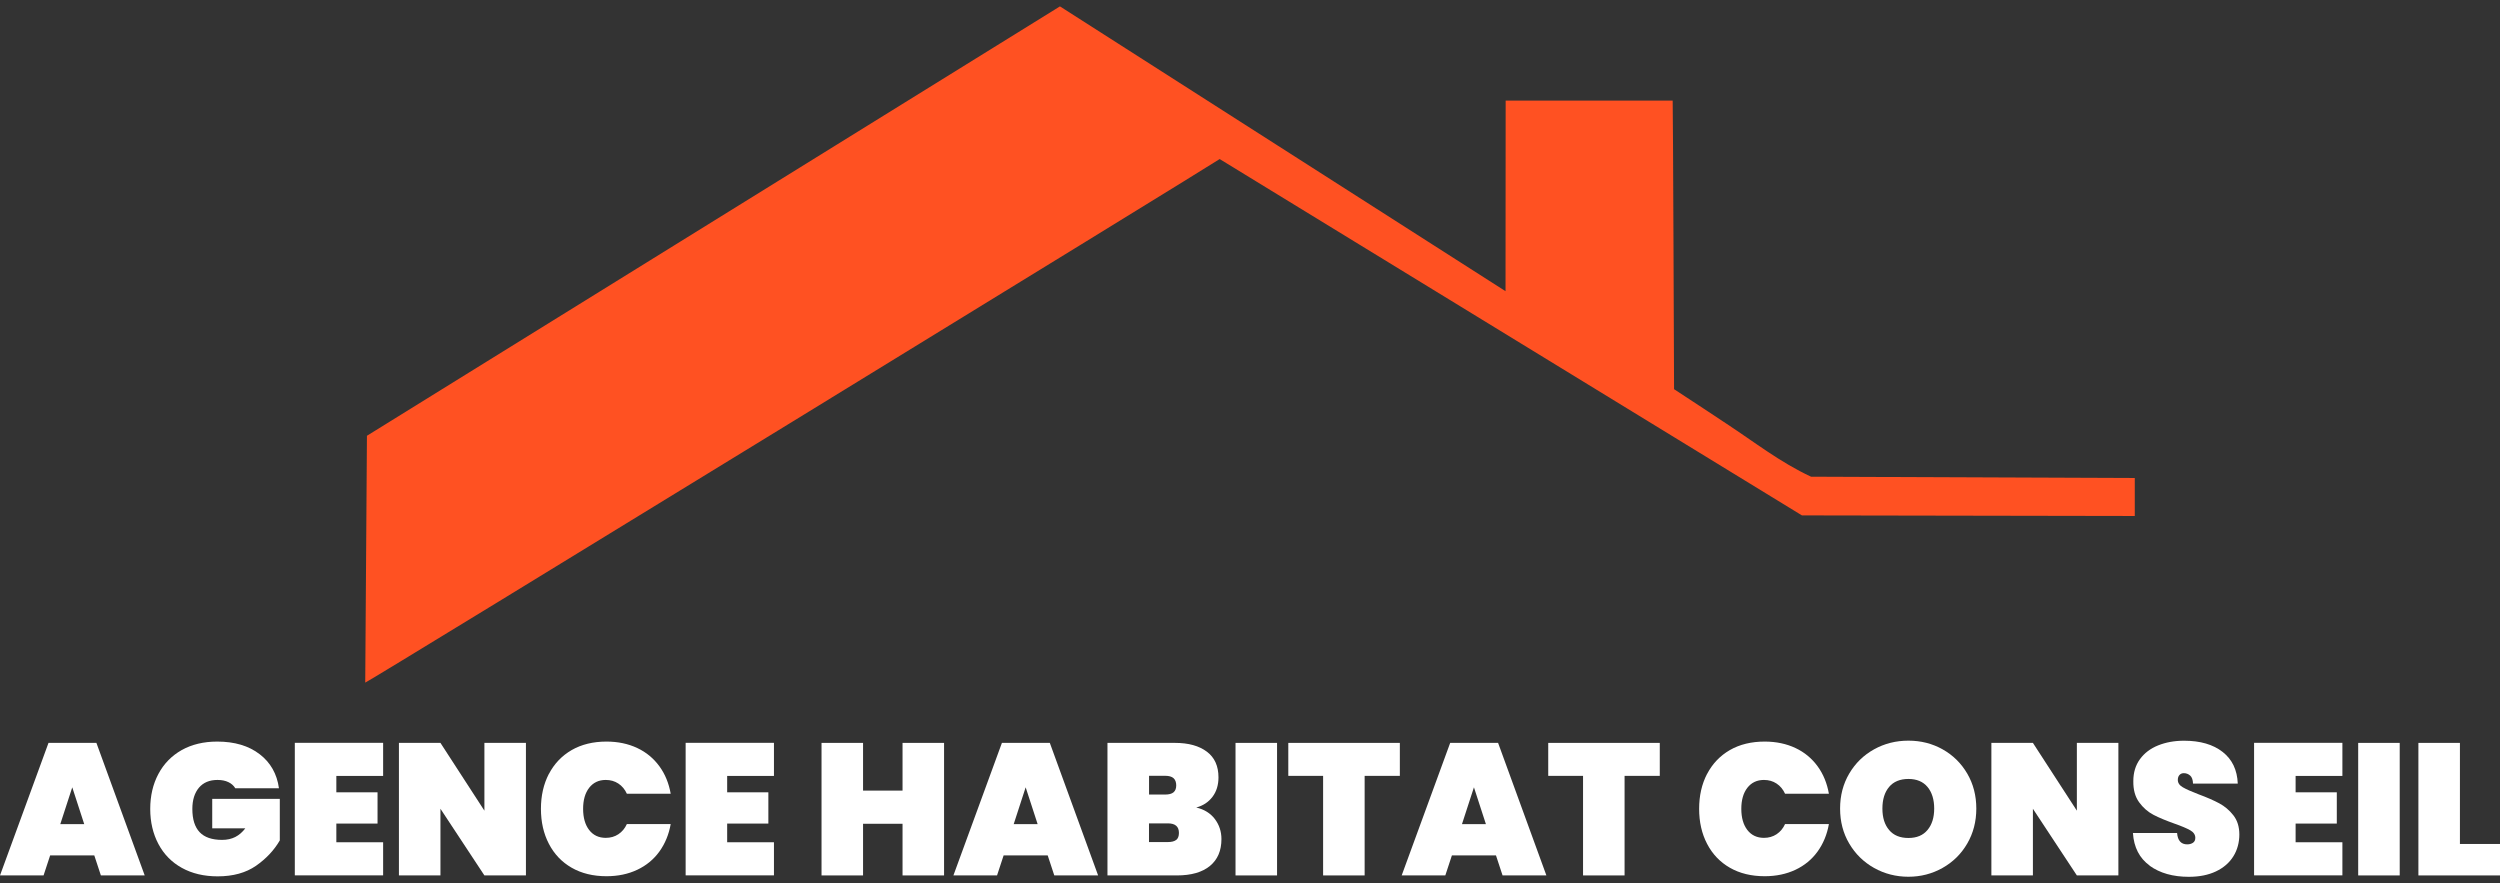 <?xml version="1.0" encoding="UTF-8"?>
<svg id="Calque_1" data-name="Calque 1" xmlns="http://www.w3.org/2000/svg" viewBox="0 0 379.9 134.2">
  <rect x="0" y="0" width="379.9" height="134.2" fill="#333333" stroke="none"/>
  <defs>
    <style>
      .cls-1 {
        fill: #fff;
      }

      .cls-2 {
        fill: #ff5122;
      }
    </style>
  </defs>
  <path class="cls-2" d="M161.07.97l67.71,43.28c0-.07.02-28.96.02-28.96h25.38c.05,0,.21,43.85.21,43.85,1.82,1.17,7.38,4.86,8,5.27,4.26,2.8,8.15,5.86,12.82,8.03l49.19.2v5.77l-50.58-.09-88.48-54.15c-.04.15-129.84,79.78-129.84,79.56,0-.26.26-37.51.26-37.51L161.07.97Z"/>
  <path class="cls-1" d="M14.33,129.99h-6.71l-1,3.04H0l7.37-20.14h7.28l7.34,20.14h-6.66s-1-3.04-1-3.04ZM12.8,125.24l-1.82-5.6-1.82,5.6h3.64Z"/>
  <path class="cls-1" d="M35.75,119.77c-.25-.4-.6-.71-1.05-.92-.46-.22-1-.33-1.65-.33-1.21,0-2.15.39-2.82,1.18-.66.79-1,1.86-1,3.23,0,1.57.37,2.75,1.11,3.53.74.78,1.88,1.17,3.41,1.17s2.64-.59,3.53-1.76h-5.03v-4.47h10.27v6.31c-.87,1.5-2.08,2.78-3.61,3.85-1.54,1.07-3.48,1.61-5.83,1.61-2.09,0-3.9-.43-5.45-1.29s-2.73-2.07-3.56-3.63c-.82-1.55-1.24-3.33-1.24-5.32s.41-3.76,1.24-5.32,2.01-2.76,3.54-3.63c1.54-.86,3.34-1.29,5.4-1.29,2.64,0,4.78.64,6.44,1.91,1.66,1.27,2.64,3,2.94,5.18h-6.66Z"/>
  <path class="cls-1" d="M51.11,117.93v2.47h6.26v4.75h-6.26v2.84h7.11v5.03h-13.42v-20.14h13.42v5.03h-7.11Z"/>
  <path class="cls-1" d="M79.92,133.03h-6.31l-6.68-10.13v10.13h-6.31v-20.14h6.31l6.68,10.3v-10.3h6.31v20.14h0Z"/>
  <path class="cls-1" d="M83.41,117.61c.81-1.55,1.96-2.76,3.46-3.63,1.5-.86,3.26-1.29,5.29-1.29,1.74,0,3.3.33,4.68.98s2.49,1.58,3.36,2.77,1.44,2.59,1.72,4.18h-6.66c-.3-.66-.73-1.18-1.29-1.55s-1.2-.55-1.92-.55c-1.06,0-1.9.4-2.52,1.19-.62.8-.92,1.87-.92,3.21s.31,2.42.92,3.21,1.46,1.19,2.52,1.19c.72,0,1.36-.18,1.92-.55.56-.37.99-.89,1.29-1.55h6.66c-.28,1.59-.86,2.99-1.72,4.18-.86,1.19-1.98,2.12-3.36,2.77-1.37.65-2.93.98-4.68.98-2.03,0-3.79-.43-5.29-1.29s-2.65-2.07-3.46-3.63-1.21-3.33-1.21-5.32.4-3.76,1.21-5.32h0Z"/>
  <path class="cls-1" d="M110.5,117.93v2.47h6.26v4.75h-6.26v2.84h7.11v5.03h-13.42v-20.14h13.42v5.03h-7.11Z"/>
  <path class="cls-1" d="M143.46,112.89v20.14h-6.31v-7.85h-6v7.85h-6.31v-20.14h6.31v7.25h6v-7.25h6.31Z"/>
  <path class="cls-1" d="M159.22,129.99h-6.71l-1,3.04h-6.63l7.37-20.14h7.28l7.34,20.14h-6.66l-1-3.04h0ZM157.68,125.24l-1.82-5.6-1.82,5.6h3.64Z"/>
  <path class="cls-1" d="M184.6,124.45c.67.88,1.01,1.9,1.01,3.06,0,1.76-.58,3.12-1.75,4.08s-2.84,1.44-5.02,1.44h-10.55v-20.14h10.27c2.05,0,3.66.45,4.84,1.34s1.76,2.19,1.76,3.9c0,1.18-.31,2.17-.92,2.97-.62.81-1.44,1.34-2.46,1.61,1.21.28,2.16.87,2.83,1.75h0ZM174.61,120.74h2.45c.57,0,.99-.11,1.27-.34.27-.23.41-.58.41-1.05s-.14-.86-.41-1.1-.7-.36-1.27-.36h-2.45v2.84ZM178.74,127.64c.27-.22.41-.57.41-1.07,0-.97-.56-1.45-1.68-1.45h-2.87v2.84h2.87c.57,0,.99-.11,1.27-.33Z"/>
  <path class="cls-1" d="M194.06,112.89v20.14h-6.31v-20.14h6.31Z"/>
  <path class="cls-1" d="M212.72,112.89v5.01h-5.35v15.13h-6.31v-15.13h-5.29v-5.01h16.95Z"/>
  <path class="cls-1" d="M227.34,129.99h-6.71l-1,3.04h-6.63l7.37-20.14h7.28l7.34,20.14h-6.66l-1-3.04h0ZM225.8,125.24l-1.82-5.6-1.82,5.6h3.64Z"/>
  <path class="cls-1" d="M252.22,112.89v5.01h-5.35v15.13h-6.31v-15.13h-5.29v-5.01h16.95Z"/>
  <path class="cls-1" d="M259.41,117.61c.81-1.55,1.96-2.76,3.46-3.63,1.5-.86,3.26-1.29,5.29-1.29,1.74,0,3.3.33,4.68.98s2.49,1.58,3.36,2.77,1.44,2.59,1.72,4.18h-6.66c-.3-.66-.73-1.18-1.29-1.55s-1.2-.55-1.92-.55c-1.06,0-1.9.4-2.52,1.19-.62.8-.92,1.87-.92,3.21s.31,2.42.92,3.21,1.46,1.19,2.52,1.19c.72,0,1.36-.18,1.92-.55s.99-.89,1.29-1.55h6.66c-.28,1.59-.86,2.99-1.72,4.18s-1.98,2.12-3.36,2.77-2.93.98-4.68.98c-2.03,0-3.79-.43-5.29-1.29s-2.65-2.07-3.46-3.63c-.81-1.55-1.21-3.33-1.21-5.32s.4-3.76,1.21-5.32h0Z"/>
  <path class="cls-1" d="M284.78,131.89c-1.58-.89-2.84-2.12-3.77-3.7-.93-1.57-1.39-3.35-1.39-5.32s.46-3.74,1.39-5.32,2.19-2.8,3.77-3.68,3.32-1.32,5.22-1.32,3.63.44,5.2,1.32,2.82,2.11,3.74,3.68,1.38,3.35,1.38,5.32-.46,3.74-1.38,5.32-2.17,2.81-3.75,3.7c-1.58.89-3.31,1.34-5.19,1.34s-3.64-.45-5.22-1.34ZM292.9,126.13c.68-.81,1.02-1.89,1.02-3.26s-.34-2.48-1.02-3.29-1.65-1.21-2.9-1.21-2.25.4-2.93,1.21-1.02,1.9-1.02,3.29.34,2.45,1.02,3.26c.68.81,1.66,1.21,2.93,1.21s2.22-.4,2.9-1.21Z"/>
  <path class="cls-1" d="M321.91,133.03h-6.31l-6.68-10.13v10.13h-6.31v-20.14h6.31l6.68,10.3v-10.3h6.31v20.14h0Z"/>
  <path class="cls-1" d="M326.67,131.54c-1.56-1.13-2.41-2.78-2.55-4.96h6.71c.09,1.16.61,1.73,1.54,1.73.34,0,.63-.08.87-.24s.36-.41.36-.75c0-.47-.26-.86-.77-1.15s-1.31-.63-2.39-1.01c-1.29-.46-2.36-.9-3.2-1.34s-1.57-1.07-2.18-1.91-.9-1.91-.88-3.21c0-1.31.34-2.42,1.01-3.34s1.59-1.62,2.76-2.09,2.48-.71,3.94-.71c2.46,0,4.42.57,5.87,1.71,1.45,1.14,2.21,2.74,2.29,4.81h-6.8c-.02-.57-.16-.98-.43-1.22s-.59-.37-.97-.37c-.27,0-.48.09-.65.27s-.26.43-.26.75c0,.46.25.83.75,1.12s1.3.65,2.4,1.07c1.27.47,2.32.93,3.14,1.37.82.44,1.54,1.04,2.15,1.82.61.78.91,1.75.91,2.93s-.3,2.34-.91,3.31c-.61.98-1.49,1.74-2.65,2.29-1.16.55-2.53.82-4.12.82-2.41,0-4.39-.56-5.96-1.69h0Z"/>
  <path class="cls-1" d="M348.84,117.93v2.47h6.26v4.75h-6.26v2.84h7.11v5.03h-13.42v-20.14h13.42v5.03h-7.11Z"/>
  <path class="cls-1" d="M364.66,112.89v20.14h-6.31v-20.14h6.31Z"/>
  <path class="cls-1" d="M373.81,128.25h6.09v4.78h-12.4v-20.14h6.31v15.36h0Z"/>
</svg>